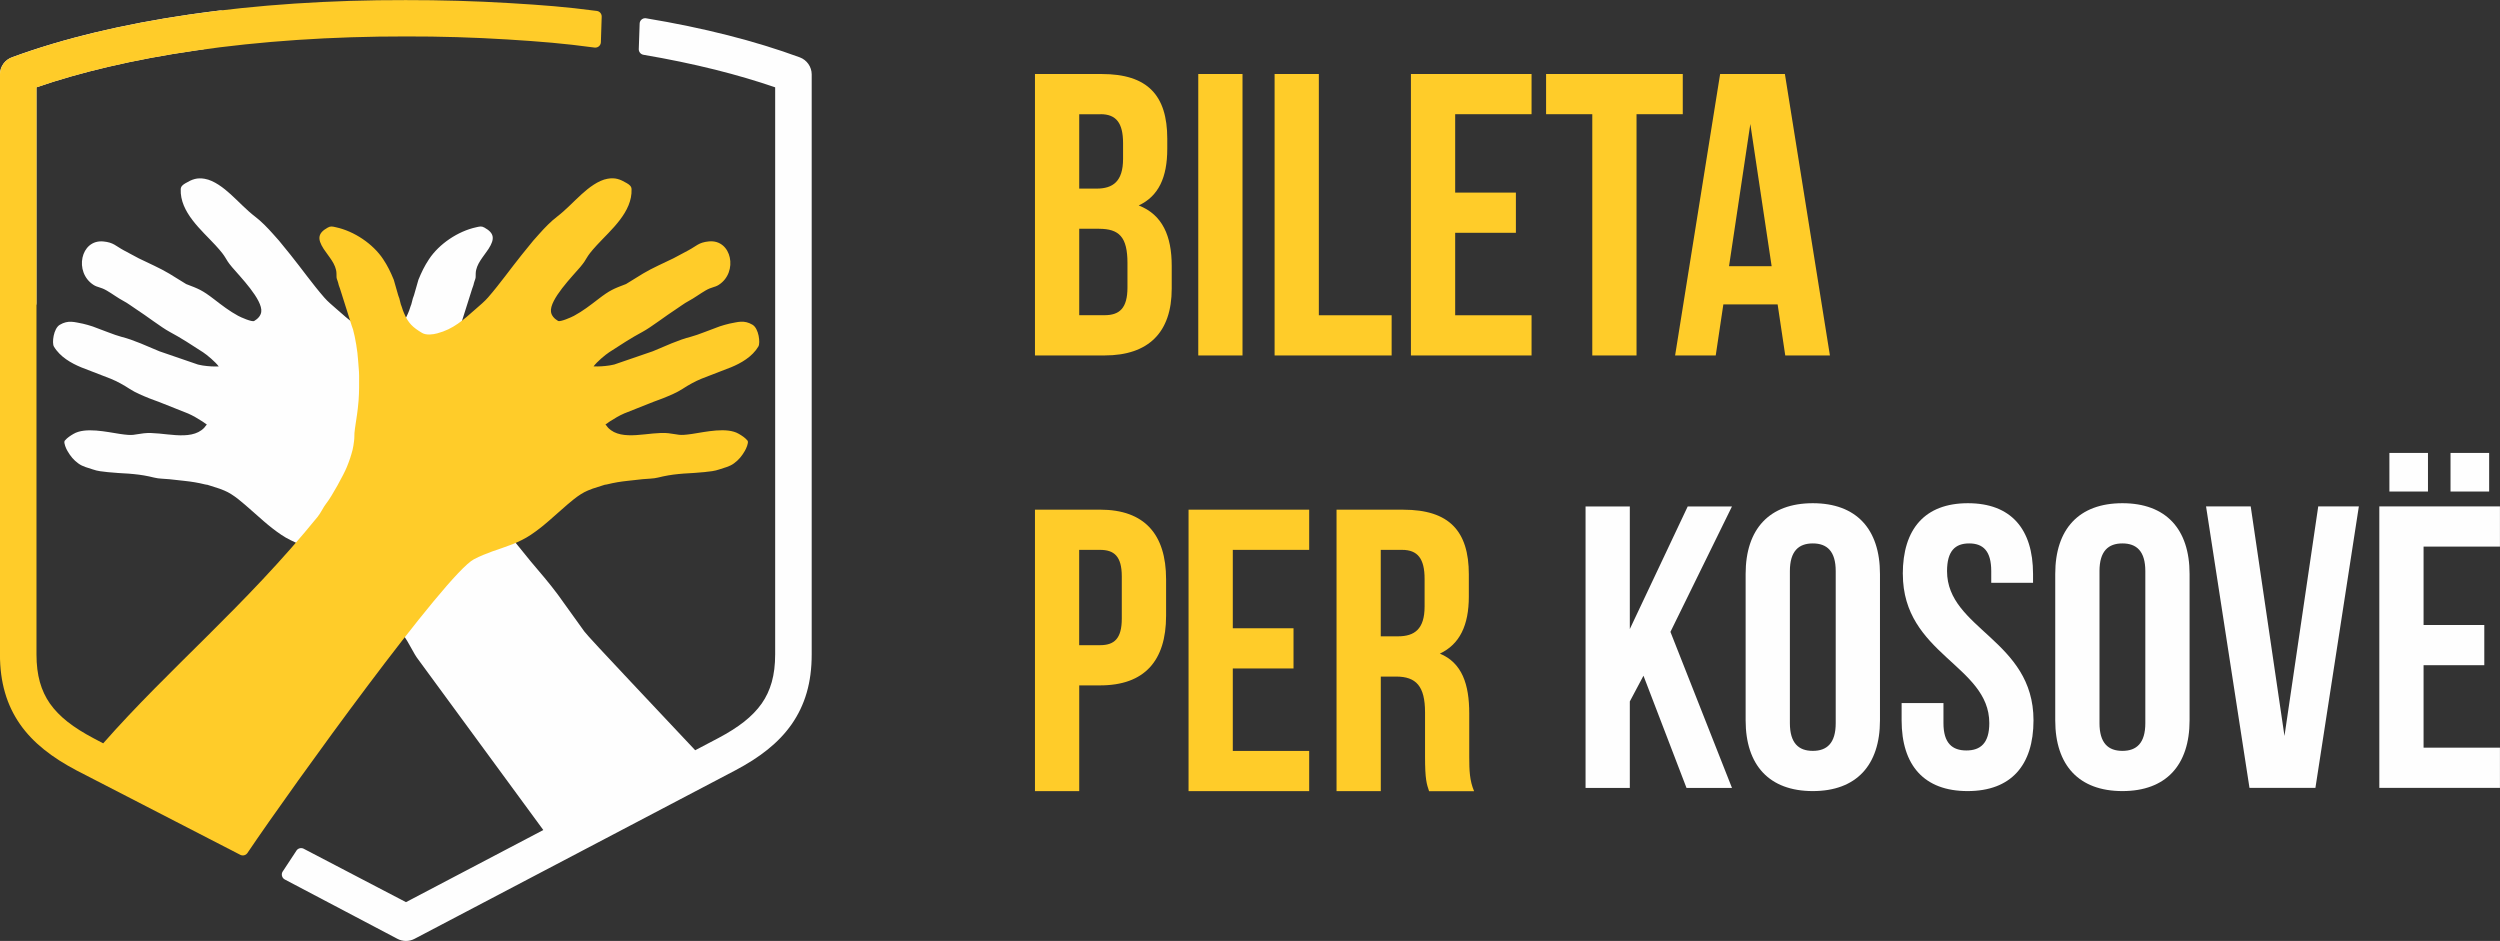 <?xml version="1.0" encoding="UTF-8"?>
<!DOCTYPE svg PUBLIC "-//W3C//DTD SVG 1.1//EN" "http://www.w3.org/Graphics/SVG/1.1/DTD/svg11.dtd">
<!-- Creator: CorelDRAW -->
<svg xmlns="http://www.w3.org/2000/svg" xml:space="preserve" width="3.09in" height="1.163in" version="1.1" style="shape-rendering:geometricPrecision; text-rendering:geometricPrecision; image-rendering:optimizeQuality; fill-rule:evenodd; clip-rule:evenodd"
viewBox="0 0 550.86 207.33"
 xmlns:xlink="http://www.w3.org/1999/xlink"
 xmlns:xodm="http://www.corel.com/coreldraw/odm/2003">
 <rect x="0" y="0" width="550.86" height="207.33" fill="#333333" stroke="none"/>
 <defs>
  <style type="text/css">
   <![CDATA[
    .fil2 {fill:#FEFEFE}
    .fil3 {fill:#FFCC29}
    .fil1 {fill:#FEFEFE;fill-rule:nonzero}
    .fil0 {fill:#FFCC29;fill-rule:nonzero}
   ]]>
  </style>
 </defs>
 <g id="Layer_x0020_1">
  <path class="fil0" d="M242.76 16.3l-14.71 0 0 62.02 15.33 0c9.75,0 14.8,-5.14 14.8,-14.71l0 -5.05c0,-6.56 -2.04,-11.25 -7.27,-13.29 4.34,-2.04 6.29,-6.11 6.29,-12.49l0 -2.21c0,-9.57 -4.34,-14.26 -14.44,-14.26l0 0zm-0.62 34.11c4.43,0 6.29,1.77 6.29,7.53l0 5.4c0,4.6 -1.77,6.11 -5.05,6.11l-5.58 0 0 -19.05 4.34 0zm0.36 -25.25c3.46,0 4.96,1.95 4.96,6.38l0 3.46c0,4.96 -2.22,6.56 -5.85,6.56l-3.81 0 0 -16.39 4.7 0zm21.53 53.16l9.75 0 0 -62.02 -9.75 0 0 62.02zm16.83 0l25.78 0 0 -8.86 -16.04 0 0 -53.16 -9.75 0 0 62.02zm39.78 -53.16l16.83 0 0 -8.86 -26.58 0 0 62.02 26.58 0 0 -8.86 -16.83 0 0 -18.16 13.38 0 0 -8.86 -13.38 0 0 -17.28zm20.02 0l10.19 0 0 53.16 9.75 0 0 -53.16 10.19 0 0 -8.86 -30.12 0 0 8.86zm52.63 -8.86l-14.27 0 -9.92 62.02 8.95 0 1.68 -11.25 11.96 0 1.68 11.25 9.84 0 -9.92 -62.02zm-7.62 10.99l4.7 31.37 -9.39 0 4.7 -31.37zm-143.27 85.01l-14.35 0 0 62.02 9.75 0 0 -23.3 4.61 0c9.75,0 14.53,-5.4 14.53,-15.33l0 -8.06c0,-9.92 -4.78,-15.33 -14.53,-15.33zm0 8.86c3.1,0 4.78,1.42 4.78,5.85l0 9.3c0,4.43 -1.68,5.85 -4.78,5.85l-4.61 0 0 -21 4.61 0zm29.24 0l16.83 0 0 -8.86 -26.58 0 0 62.02 26.58 0 0 -8.86 -16.83 0 0 -18.16 13.38 0 0 -8.86 -13.38 0 0 -17.28zm53.16 53.16c-0.97,-2.3 -1.06,-4.52 -1.06,-7.53l0 -9.57c0,-6.47 -1.59,-11.16 -6.47,-13.2 4.34,-2.04 6.38,-6.2 6.38,-12.58l0 -4.87c0,-9.57 -4.34,-14.26 -14.44,-14.26l-14.71 0 0 62.02 9.75 0 0 -25.25 3.37 0c4.43,0 6.38,2.13 6.38,7.89l0 9.75c0,5.05 0.36,6.03 0.89,7.62l9.92 0zm-15.86 -53.16c3.45,0 4.96,1.95 4.96,6.38l0 6.11c0,4.96 -2.21,6.56 -5.85,6.56l-3.81 0 0 -19.05 4.7 0z"/>
  <path class="fil1" d="M371.62 173.61l10.01 0 -13.56 -34.38 13.56 -27.64 -9.75 0 -12.76 27.02 0 -27.02 -9.75 0 0 62.02 9.75 0 0 -19.05 3.01 -5.67 9.48 24.72zm22.77 -47.76c0,-4.43 1.95,-6.11 5.05,-6.11 3.1,0 5.05,1.68 5.05,6.11l0 33.49c0,4.43 -1.95,6.11 -5.05,6.11 -3.1,0 -5.05,-1.68 -5.05,-6.11l0 -33.49zm-9.75 32.87c0,9.92 5.23,15.59 14.8,15.59 9.57,0 14.8,-5.67 14.8,-15.59l0 -32.25c0,-9.92 -5.23,-15.59 -14.8,-15.59 -9.57,0 -14.8,5.67 -14.8,15.59l0 32.25zm34.64 -32.25c0,17.72 19.05,20.11 19.05,32.87 0,4.43 -1.95,6.02 -5.05,6.02 -3.1,0 -5.05,-1.59 -5.05,-6.02l0 -4.43 -9.22 0 0 3.81c0,9.92 4.96,15.59 14.53,15.59 9.57,0 14.53,-5.67 14.53,-15.59 0,-17.72 -19.05,-20.11 -19.05,-32.87 0,-4.43 1.77,-6.11 4.87,-6.11 3.1,0 4.87,1.68 4.87,6.11l0 2.57 9.21 0 0 -1.95c0,-9.92 -4.87,-15.59 -14.35,-15.59 -9.48,0 -14.35,5.67 -14.35,15.59l0 0zm43.33 -0.62c0,-4.43 1.95,-6.11 5.05,-6.11 3.1,0 5.05,1.68 5.05,6.11l0 33.49c0,4.43 -1.95,6.11 -5.05,6.11 -3.1,0 -5.05,-1.68 -5.05,-6.11l0 -33.49zm-9.75 32.87c0,9.92 5.23,15.59 14.8,15.59 9.57,0 14.8,-5.67 14.8,-15.59l0 -32.25c0,-9.92 -5.23,-15.59 -14.8,-15.59 -9.57,0 -14.8,5.67 -14.8,15.59l0 32.25zm43.06 -47.14l-9.83 0 9.57 62.02 14.53 0 9.57 -62.02 -8.95 0 -7.44 50.59 -7.44 -50.59zm38.1 8.86l16.83 0 0 -8.86 -26.58 0 0 62.02 26.58 0 0 -8.86 -16.83 0 0 -18.16 13.38 0 0 -8.86 -13.38 0 0 -17.28zm-7.53 -20.64l0 8.51 8.5 0 0 -8.51 -8.5 0zm13.47 0l0 8.51 8.51 0 0 -8.51 -8.51 0z"/>
  <path class="fil2" d="M2.82 12.56c5.59,-2.05 11.66,-3.86 18.1,-5.4 6.63,-1.59 13.64,-2.92 20.89,-3.97 0.99,-0.14 2.09,-0.3 3.3,-0.46 1.27,-0.17 2.38,-0.31 3.32,-0.42 0.68,-0.08 1.29,0.4 1.37,1.08 0.04,0.32 -0.05,0.62 -0.22,0.87l-4.02 6.09c-0.21,0.31 -0.54,0.5 -0.89,0.54l-1.74 0.25c-6.63,0.96 -13.03,2.15 -19.1,3.58 -5.58,1.31 -10.87,2.81 -15.8,4.51l0 47.56c0,0.28 -0.09,0.54 -0.25,0.74l-5.53 8.37c-0.38,0.57 -1.14,0.72 -1.71,0.35 -0.36,-0.24 -0.55,-0.63 -0.55,-1.03l-0 -58.82c0,-0.89 0.3,-1.72 0.79,-2.39 0.5,-0.67 1.21,-1.19 2.03,-1.44zm83.14 60.79c2.03,-1.2 3.02,-2.13 3.92,-4.25 0.21,-0.5 0.37,-0.85 0.51,-1.38 0.08,-0.31 0.15,-0.37 0.24,-0.66l0.35 -1.35c0.09,-0.29 0.16,-0.36 0.24,-0.66l0.98 -3.42c0.69,-1.68 1.33,-3.01 2.33,-4.52 2.23,-3.37 6.38,-6.17 10.42,-7.04 0.75,-0.16 1.12,-0.3 1.78,0.07 2.18,1.21 2.36,2.45 0.91,4.71 -1.06,1.64 -2.76,3.34 -2.82,5.4 -0.02,0.88 0.07,0.84 -0.27,1.73 -0.11,0.28 -0.14,0.51 -0.22,0.81 -0.09,0.35 -0.18,0.46 -0.28,0.79l-2.59 8.19c-0.09,0.34 -0.19,0.45 -0.28,0.79 -0.51,1.82 -1.02,4.93 -1.12,6.77 -0.06,1.14 -0.23,2.33 -0.23,3.47 -0.01,1.77 -0.02,3.56 0.11,5.36 0.05,0.65 0.11,1.11 0.17,1.77 0.17,1.68 0.67,4.36 0.75,5.52 0.04,0.63 -0.01,1.08 0.09,1.75 0.09,0.63 0.15,1.25 0.31,1.88 0.36,1.38 0.69,2.4 1.29,3.86 0.66,1.62 3.3,6.46 4.49,7.95 0.69,0.87 1.21,2.09 1.91,2.96l7.99 9.85c2.05,2.43 4.09,4.77 5.98,7.32l5.84 8.13c0.83,1.21 18.12,19.4 24.42,26.16l5.06 -2.66c2.19,-1.16 4.1,-2.35 5.7,-3.61 1.58,-1.25 2.88,-2.58 3.9,-4.03 0.98,-1.4 1.71,-2.96 2.21,-4.72 0.5,-1.79 0.75,-3.8 0.75,-6.09l0 -124.96c-4.15,-1.43 -8.56,-2.72 -13.18,-3.88 -5.06,-1.26 -10.36,-2.36 -15.84,-3.29 -0.64,-0.11 -1.08,-0.68 -1.03,-1.32l0.19 -5.55c0.02,-0.68 0.59,-1.22 1.27,-1.19l0.16 0.02c6.28,1.04 12.31,2.29 18.02,3.74 5.58,1.42 10.87,3.04 15.82,4.86 0.8,0.29 1.45,0.82 1.91,1.47 0.47,0.67 0.73,1.48 0.73,2.3l-0 127.79c0,3.09 -0.36,5.88 -1.1,8.43 -0.74,2.56 -1.85,4.86 -3.32,6.97 -1.44,2.06 -3.2,3.89 -5.29,5.57 -2.06,1.66 -4.45,3.17 -7.14,4.59l-70.68 37.12c-0.6,0.32 -1.25,0.46 -1.89,0.46 -0.66,-0 -1.32,-0.17 -1.89,-0.48l-24.79 -13.06c-0.6,-0.32 -0.83,-1.07 -0.52,-1.67 0.04,-0.08 0.09,-0.15 0.14,-0.21l3.02 -4.59c0.4,-0.48 1.09,-0.58 1.61,-0.26l22.45 11.72 30.26 -15.89 -27.51 -37.51c-1.13,-1.42 -2.15,-3.94 -3.31,-5.36 -0.28,-0.34 -0.64,-0.87 -0.85,-1.16 -0.3,-0.4 -0.61,-0.84 -0.84,-1.2l-3.46 -4.78c-2.32,-2.91 -5.94,-7.95 -9.2,-9.64 -1.38,-0.72 -2.73,-1.25 -4.15,-1.77 -0.72,-0.26 -1.39,-0.44 -2.12,-0.73 -1.06,-0.41 -2.18,-0.74 -3.21,-1.23 -0.37,-0.18 -0.64,-0.31 -1.03,-0.49 -1.4,-0.67 -2.72,-1.61 -3.95,-2.56 -0.69,-0.53 -1.27,-1.02 -1.96,-1.61l-2.82 -2.48c-1.71,-1.49 -3.79,-3.43 -5.89,-4.29 -0.4,-0.16 -0.65,-0.26 -1.05,-0.41l-2.66 -0.85c-0.25,-0.04 -0.29,-0.02 -0.55,-0.09 -1.48,-0.37 -2.96,-0.61 -4.48,-0.77l-3.36 -0.37c-1.12,-0.12 -2.27,-0.08 -3.36,-0.36 -1.51,-0.38 -2.93,-0.62 -4.48,-0.77 -0.38,-0.04 -0.74,-0.07 -1.13,-0.1 -1.57,-0.1 -3.03,-0.16 -4.6,-0.33 -1.12,-0.12 -2.26,-0.22 -3.3,-0.6 -1.12,-0.4 -2.15,-0.56 -3.19,-1.32 -1.06,-0.78 -1.7,-1.57 -2.39,-2.74 -0.3,-0.5 -0.84,-1.77 -0.64,-2.18 0.07,-0.15 0.01,-0.04 0.13,-0.18 0.48,-0.57 1.16,-1.01 1.83,-1.4 2.61,-1.55 7.33,-0.43 10.29,0.01 3.05,0.45 2.87,0.12 5.22,-0.15 4.09,-0.47 10.24,1.96 13.3,-1.21 0.31,-0.33 0.3,-0.45 0.58,-0.72 -0.33,-0.2 -0.65,-0.47 -0.98,-0.68 -1,-0.64 -2.06,-1.28 -3.15,-1.75l-6.47 -2.57c-0.77,-0.3 -1.42,-0.5 -2.17,-0.81 -1.46,-0.6 -2.89,-1.17 -4.23,-2.04 -1.36,-0.88 -2.69,-1.63 -4.18,-2.24l-6.49 -2.51c-2.18,-0.9 -4.67,-2.29 -6.03,-4.59 -0.46,-0.77 -0.09,-3.96 1.29,-4.78 1.89,-1.12 3.24,-0.59 5.1,-0.25l1.08 0.28c0.46,0.12 0.62,0.18 1.07,0.33 1.66,0.58 4.88,1.92 6.33,2.28 2.69,0.66 5.86,2.15 8.4,3.2l8.47 2.91c0.43,0.08 0.63,0.15 1.1,0.22 1.17,0.17 2.3,0.25 3.48,0.2 -0.71,-0.99 -2.59,-2.56 -3.45,-3.12 -2.43,-1.58 -4.86,-3.17 -7.41,-4.53 -1.69,-0.9 -5.26,-3.63 -7.3,-4.94 -0.94,-0.6 -1.78,-1.28 -2.78,-1.81 -1.28,-0.68 -2.47,-1.59 -3.73,-2.32 -1.37,-0.8 -2,-0.66 -2.92,-1.25 -4.32,-2.78 -2.87,-10.04 2.16,-9.57 2.29,0.22 2.7,0.99 4.54,1.97l3.29 1.76c2.22,1.09 4.57,2.09 6.7,3.36l3.73 2.3c2.72,1.04 3.52,1.32 6.13,3.33 1.74,1.34 3.43,2.65 5.33,3.67 0.59,0.32 3.05,1.41 3.53,1.13 0.83,-0.49 1.43,-1.16 1.55,-1.98 0.4,-2.67 -4.79,-7.93 -6.43,-9.88 -1.83,-2.17 -0.9,-1.83 -3.66,-4.83 -3.07,-3.33 -7.86,-7.29 -7.65,-12.36 0.03,-0.64 0.5,-0.98 1.06,-1.31 1.5,-0.89 2.55,-1.25 4.21,-0.97 2.07,0.35 4.2,2.02 5.75,3.43 1.73,1.57 3.51,3.49 5.37,4.91 1.42,1.08 2.76,2.48 3.98,3.85 0.47,0.53 0.82,0.9 1.29,1.45 0.83,0.99 1.66,2.04 2.52,3.1 2.5,3.11 4.82,6.41 7.45,9.43 0.76,0.88 1.79,1.73 2.67,2.5 2.82,2.48 4.95,4.47 8.55,5.41 0.84,0.22 2.35,0.47 3.34,-0.12z"/>
  <path class="fil3" d="M92.99 73.35c-2.03,-1.21 -3.02,-2.14 -3.92,-4.25 -0.21,-0.5 -0.37,-0.85 -0.51,-1.38 -0.08,-0.31 -0.15,-0.37 -0.24,-0.66l-0.34 -1.35c-0.09,-0.29 -0.16,-0.36 -0.24,-0.66l-0.98 -3.42c-0.69,-1.68 -1.33,-3.01 -2.33,-4.52 -2.23,-3.37 -6.38,-6.17 -10.42,-7.04 -0.75,-0.16 -1.12,-0.3 -1.78,0.07 -2.18,1.21 -2.36,2.45 -0.91,4.71 1.06,1.64 2.77,3.34 2.82,5.4 0.02,0.88 -0.07,0.84 0.27,1.73 0.11,0.28 0.14,0.51 0.22,0.81 0.09,0.35 0.18,0.46 0.28,0.79l2.59 8.19c0.09,0.34 0.18,0.45 0.28,0.79 0.51,1.82 1.02,4.93 1.12,6.77 0.06,1.14 0.23,2.33 0.23,3.47 0.01,1.77 0.02,3.56 -0.11,5.36 -0.05,0.65 -0.11,1.11 -0.17,1.77 -0.17,1.68 -0.67,4.36 -0.75,5.52 -0.04,0.63 0.01,1.08 -0.09,1.75 -0.09,0.63 -0.15,1.25 -0.31,1.88 -0.36,1.38 -0.69,2.4 -1.29,3.86 -0.66,1.62 -3.3,6.46 -4.49,7.95 -0.69,0.87 -1.21,2.09 -1.91,2.96 -15.92,19.61 -32.76,33.43 -47.27,49.94l-2.14 -1.13c-2.19,-1.16 -4.1,-2.35 -5.7,-3.61 -1.58,-1.25 -2.88,-2.58 -3.9,-4.03 -0.98,-1.4 -1.71,-2.96 -2.21,-4.72 -0.5,-1.79 -0.75,-3.8 -0.75,-6.09l0 -124.96c4.93,-1.7 10.22,-3.2 15.8,-4.51 6.07,-1.42 12.47,-2.62 19.1,-3.58 7.27,-1.05 14.83,-1.84 22.54,-2.36 7.87,-0.53 15.89,-0.78 23.92,-0.77 7.55,-0.02 15.08,0.21 22.5,0.67 7.29,0.46 12.21,0.85 19.1,1.78l0.13 0.01c0.68,0.02 1.25,-0.51 1.27,-1.19l0.18 -5.63c0.02,-0.63 -0.44,-1.18 -1.07,-1.26 -6.92,-0.91 -11.92,-1.29 -19.28,-1.73 -7.51,-0.45 -15.19,-0.67 -22.83,-0.66 -8.29,-0.02 -16.51,0.24 -24.52,0.77 -7.9,0.53 -15.64,1.33 -23.08,2.41 -7.25,1.05 -14.26,2.37 -20.89,3.97 -6.45,1.55 -12.52,3.35 -18.1,5.4 -0.82,0.26 -1.53,0.77 -2.03,1.44 -0.5,0.67 -0.79,1.5 -0.79,2.39l0 127.79c0,3.09 0.37,5.88 1.11,8.43 0.74,2.56 1.85,4.86 3.32,6.97 1.44,2.06 3.2,3.89 5.29,5.57 2.06,1.66 4.44,3.16 7.14,4.59l36.01 18.56c0.53,0.32 1.23,0.21 1.62,-0.3 10.29,-15.25 43.84,-61.6 49.95,-64.78 1.38,-0.72 2.73,-1.25 4.15,-1.77 0.72,-0.26 1.39,-0.44 2.12,-0.73 1.06,-0.41 2.18,-0.74 3.21,-1.23 0.37,-0.18 0.64,-0.31 1.03,-0.49 1.4,-0.67 2.72,-1.61 3.95,-2.56 0.69,-0.53 1.27,-1.02 1.96,-1.61l2.82 -2.48c1.71,-1.49 3.79,-3.43 5.89,-4.29 0.4,-0.16 0.65,-0.26 1.05,-0.41l2.66 -0.85c0.25,-0.04 0.29,-0.02 0.55,-0.09 1.48,-0.37 2.96,-0.61 4.48,-0.77l3.36 -0.37c1.12,-0.12 2.27,-0.08 3.37,-0.36 1.51,-0.38 2.93,-0.62 4.48,-0.77 0.38,-0.04 0.74,-0.07 1.13,-0.1 1.57,-0.1 3.03,-0.16 4.6,-0.33 1.12,-0.12 2.26,-0.22 3.3,-0.6 1.12,-0.4 2.15,-0.56 3.19,-1.32 1.06,-0.78 1.7,-1.57 2.39,-2.74 0.3,-0.5 0.84,-1.77 0.64,-2.18 -0.07,-0.15 -0.01,-0.04 -0.13,-0.18 -0.48,-0.57 -1.16,-1.01 -1.83,-1.4 -2.61,-1.55 -7.33,-0.43 -10.29,0.01 -3.05,0.45 -2.87,0.12 -5.22,-0.15 -4.09,-0.47 -10.24,1.96 -13.3,-1.21 -0.31,-0.33 -0.3,-0.45 -0.58,-0.72 0.33,-0.2 0.65,-0.47 0.98,-0.68 1,-0.64 2.06,-1.28 3.15,-1.75l6.47 -2.57c0.76,-0.3 1.42,-0.5 2.17,-0.81 1.46,-0.6 2.89,-1.17 4.23,-2.04 1.36,-0.88 2.69,-1.63 4.18,-2.24l6.49 -2.51c2.18,-0.9 4.67,-2.29 6.03,-4.59 0.46,-0.77 0.09,-3.96 -1.29,-4.78 -1.88,-1.12 -3.24,-0.59 -5.1,-0.25l-1.08 0.28c-0.46,0.12 -0.62,0.18 -1.07,0.33 -1.66,0.58 -4.88,1.92 -6.33,2.28 -2.69,0.66 -5.86,2.15 -8.4,3.2l-8.47 2.91c-0.43,0.08 -0.63,0.15 -1.1,0.22 -1.17,0.17 -2.3,0.25 -3.48,0.2 0.71,-0.99 2.59,-2.56 3.45,-3.12 2.43,-1.58 4.86,-3.17 7.41,-4.53 1.69,-0.9 5.26,-3.63 7.3,-4.94 0.94,-0.6 1.78,-1.28 2.78,-1.81 1.28,-0.68 2.47,-1.59 3.73,-2.32 1.37,-0.8 2,-0.66 2.92,-1.25 4.32,-2.78 2.87,-10.04 -2.16,-9.57 -2.29,0.22 -2.7,0.99 -4.54,1.97l-3.3 1.76c-2.22,1.09 -4.57,2.09 -6.7,3.36l-3.73 2.3c-2.72,1.04 -3.52,1.32 -6.13,3.33 -1.74,1.34 -3.43,2.65 -5.33,3.67 -0.59,0.32 -3.05,1.41 -3.53,1.13 -0.83,-0.49 -1.43,-1.16 -1.55,-1.98 -0.4,-2.67 4.79,-7.93 6.44,-9.88 1.83,-2.17 0.9,-1.83 3.66,-4.83 3.07,-3.33 7.86,-7.29 7.65,-12.36 -0.03,-0.64 -0.5,-0.98 -1.06,-1.31 -1.5,-0.89 -2.55,-1.25 -4.21,-0.97 -2.07,0.35 -4.2,2.02 -5.75,3.43 -1.73,1.57 -3.51,3.49 -5.37,4.91 -1.42,1.08 -2.76,2.48 -3.98,3.85 -0.47,0.53 -0.82,0.9 -1.29,1.45 -0.83,0.99 -1.66,2.04 -2.52,3.1 -2.5,3.11 -4.82,6.41 -7.45,9.43 -0.76,0.88 -1.79,1.73 -2.67,2.5 -2.82,2.48 -4.95,4.47 -8.55,5.41 -0.84,0.22 -2.35,0.47 -3.34,-0.12z"/>
 </g>
</svg>
